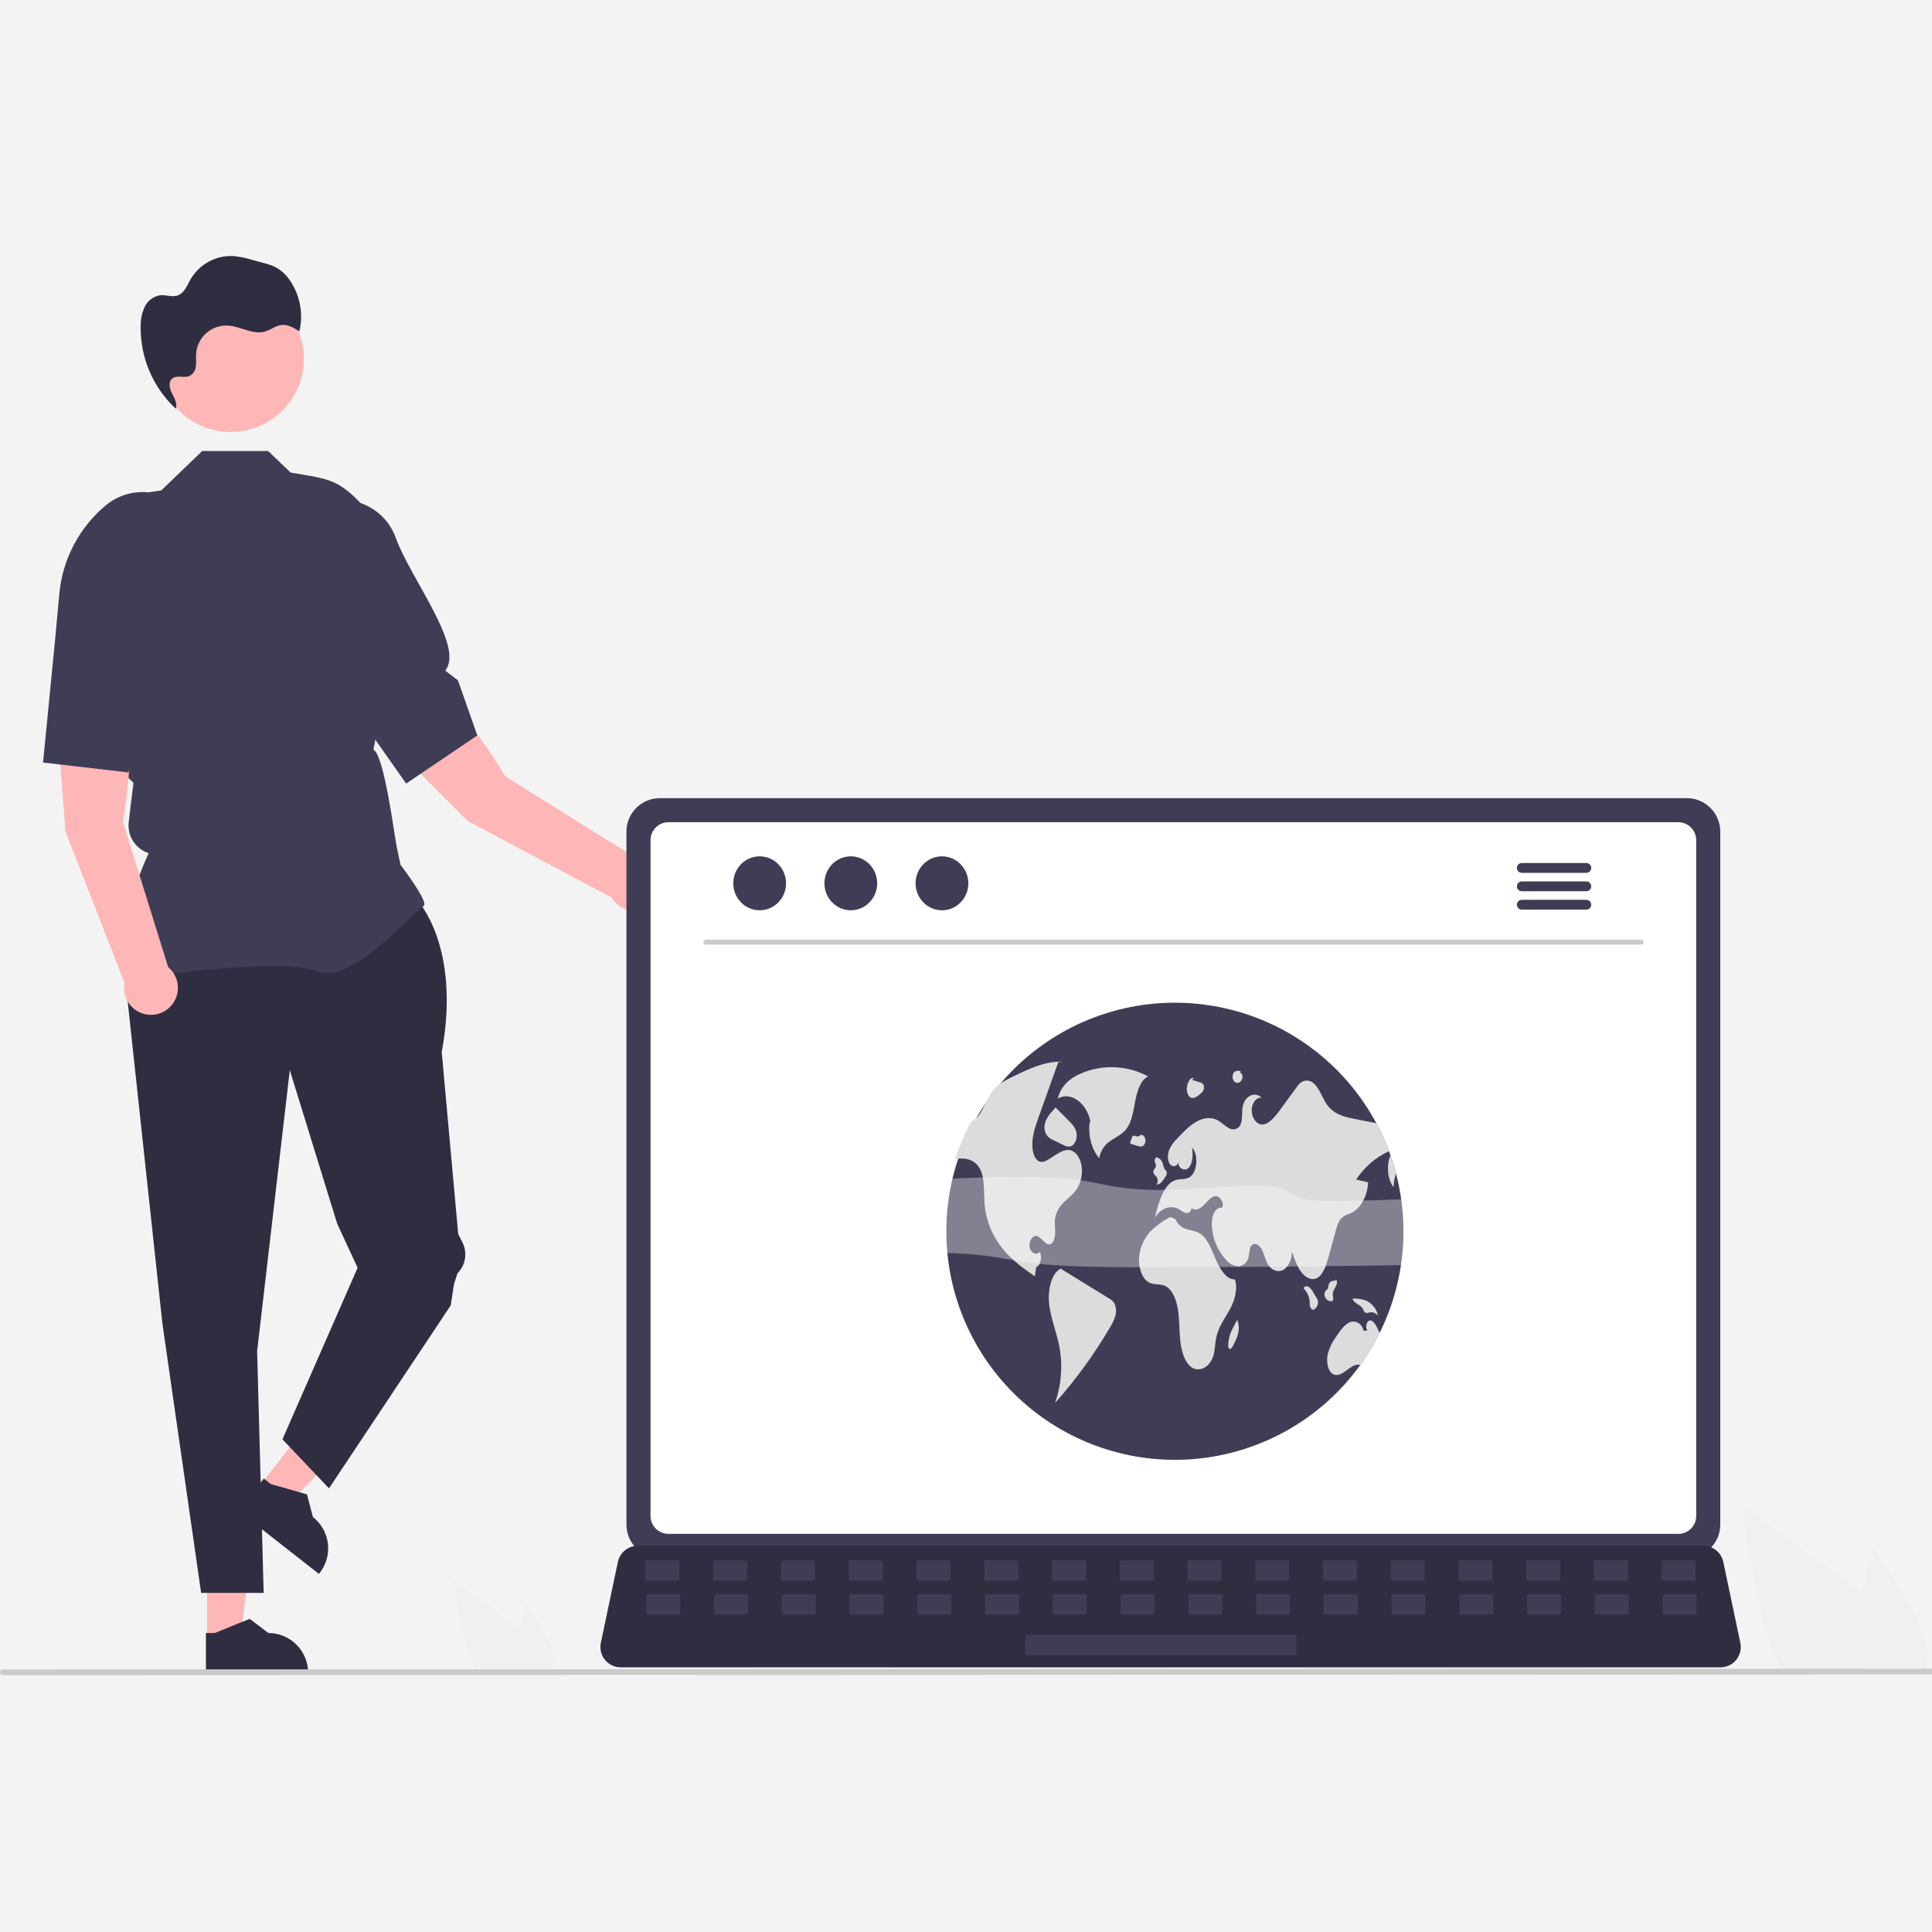 <svg width="800" height="800" viewBox="0 0 800 800" fill="none" xmlns="http://www.w3.org/2000/svg">
<rect x="0" y="0" width="800" height="800" fill="#808080" stroke="none"/>
<g clip-path="url(#clip0_5_540)">
<rect width="800" height="800" fill="#F3F3F3"/>
<path d="M85.754 678.846L99.514 678.845L106.061 625.763L85.751 625.764L85.754 678.846Z" fill="#FFB6B6"/>
<path d="M85.269 693.203L127.588 693.201V692.666C127.588 688.297 125.852 684.108 122.763 681.019C119.674 677.93 115.485 676.194 111.116 676.194H111.115L103.385 670.33L88.962 676.195L85.268 676.195L85.269 693.203Z" fill="#2F2E41"/>
<path d="M107.977 614.623L118.811 623.109L156.699 585.359L140.709 572.834L107.977 614.623Z" fill="#FFB6B6"/>
<path d="M98.742 625.626L132.057 651.722L132.387 651.301C135.081 647.862 136.298 643.494 135.771 639.157C135.245 634.82 133.017 630.871 129.578 628.176L129.577 628.176L127.108 618.792L112.137 614.515L109.229 612.237L98.742 625.626Z" fill="#2F2E41"/>
<path d="M172.767 372.763C172.767 372.763 191.032 391.704 182.914 435.675L189.729 510.963L191.488 514.448C192.536 516.525 192.902 518.88 192.534 521.177C192.166 523.474 191.082 525.596 189.437 527.241L187.988 531.734L186.635 540.528L136.238 616.293L116.958 595.998L148.076 524.969L139.62 506.704L120.003 443.116L106.473 559.469L109.179 659.587H83.284L67.238 547.969L50.326 391.028L59.123 372.763H172.767Z" fill="#2F2E41"/>
<path d="M54.543 405.309L54.359 405.05C44.502 391.251 59.327 358.092 61.562 353.285C58.907 352.423 56.633 350.668 55.127 348.318C53.621 345.968 52.976 343.168 53.302 340.396L54.266 332.203L55.27 324.167L48.073 316.97L48.053 316.79L43.911 280.548L37.889 256.476C35.619 247.376 35.813 237.836 38.449 228.835C41.085 219.835 46.069 211.698 52.889 205.26L66.809 203.049L83.727 186.749H111.009L120.363 195.686C137.826 198.749 140.826 197.749 155.826 215.749L149.01 271.711L147.31 279.41L147.315 289.852L151.638 294.656C153.195 296.386 154.326 298.457 154.942 300.702C155.557 302.947 155.64 305.305 155.184 307.587L154.615 310.43C159.074 312.34 163.328 346.295 164.344 351.038L165.863 358.123C167.161 359.837 175.735 371.269 175.735 374.394C175.735 374.863 175.389 375.317 174.646 375.82C168.803 379.776 145.508 407.842 131.215 402.123C115.99 396.035 55.468 405.168 54.858 405.261L54.543 405.309Z" fill="#3F3D56"/>
<path d="M50.878 340.234C50.878 340.234 57.884 300.639 50.826 285.749L22.826 287.749L27.087 344.235L51.565 406.953C51.191 408.885 51.335 410.882 51.983 412.74C52.63 414.599 53.758 416.253 55.252 417.534C56.745 418.816 58.551 419.68 60.487 420.038C62.422 420.396 64.418 420.236 66.271 419.573C68.124 418.91 69.769 417.769 71.038 416.266C72.308 414.762 73.157 412.949 73.5 411.011C73.842 409.073 73.666 407.079 72.988 405.231C72.311 403.383 71.157 401.747 69.643 400.49L50.878 340.234Z" fill="#FFB6B6"/>
<path d="M22.826 264.748L24.559 245.877C25.211 238.775 27.261 231.871 30.591 225.564C33.921 219.257 38.465 213.67 43.962 209.125C47.377 206.323 51.508 204.531 55.889 203.953C60.269 203.374 64.724 204.033 68.749 205.853C74.19 208.358 78.476 212.835 80.742 218.38C83.008 223.924 83.083 230.122 80.954 235.72C74.483 252.692 76.819 270.641 64.201 272.829L65.572 279.352L53.164 319.842L17.826 315.749L22.826 264.748Z" fill="#3F3D56"/>
<path d="M209.203 321.467C209.203 321.467 188.694 286.882 173.632 280.196L153.709 299.971L193.776 340.015L253.233 371.6C254.209 373.308 255.621 374.728 257.324 375.715C259.027 376.701 260.961 377.22 262.929 377.217C264.897 377.215 266.829 376.692 268.53 375.702C270.23 374.711 271.639 373.288 272.612 371.577C273.584 369.866 274.087 367.929 274.069 365.961C274.051 363.993 273.513 362.064 272.508 360.372C271.504 358.679 270.07 357.282 268.351 356.323C266.633 355.364 264.691 354.877 262.723 354.911L209.203 321.467Z" fill="#FFB6B6"/>
<path d="M138.71 282.535L127.717 267.098C123.58 261.289 120.632 254.718 119.044 247.765C117.455 240.812 117.256 233.613 118.46 226.583C119.221 222.231 121.185 218.179 124.128 214.884C127.072 211.589 130.878 209.183 135.118 207.938C140.875 206.289 147.045 206.888 152.378 209.614C157.711 212.339 161.81 216.989 163.847 222.621C170.009 239.708 192.485 267.792 184.346 277.68L189.639 281.73L197.638 304.518L168.178 324.459L138.71 282.535Z" fill="#3F3D56"/>
<path d="M95.527 178.874C112.261 178.874 125.826 165.309 125.826 148.575C125.826 131.842 112.261 118.277 95.527 118.277C78.794 118.277 65.228 131.842 65.228 148.575C65.228 165.309 78.794 178.874 95.527 178.874Z" fill="#FFB6B6"/>
<path d="M73.539 169.931C73.274 169.699 73.025 169.452 72.766 169.213C72.757 169.238 72.755 169.263 72.746 169.287L73.539 169.931Z" fill="#2F2E41"/>
<path d="M120.357 116.58C118.851 114.156 116.766 112.146 114.29 110.73C112.597 109.909 110.818 109.279 108.986 108.851L104.191 107.543C101.734 106.782 99.206 106.273 96.647 106.024C93.092 105.848 89.558 106.653 86.43 108.35C83.302 110.047 80.701 112.571 78.91 115.646C77.461 118.216 76.299 121.418 73.503 122.358C71.248 123.116 68.789 122.047 66.419 122.254C65.031 122.455 63.713 122.996 62.584 123.828C61.454 124.66 60.547 125.758 59.944 127.024C58.763 129.572 58.181 132.357 58.245 135.165C58.151 141.54 59.396 147.864 61.897 153.728C64.398 159.593 68.101 164.868 72.766 169.213C73.548 167.152 72.26 164.927 71.242 162.955C70.212 160.96 69.575 158.178 71.301 156.741C73.221 155.142 76.297 156.692 78.567 155.65C79.294 155.232 79.906 154.642 80.348 153.93C80.791 153.219 81.05 152.409 81.103 151.573C81.323 149.916 81.094 148.232 81.198 146.564C81.301 144.911 81.731 143.294 82.462 141.808C83.193 140.321 84.212 138.994 85.459 137.904C86.706 136.813 88.156 135.98 89.727 135.454C91.298 134.927 92.957 134.716 94.609 134.834C99.778 135.203 104.794 138.735 109.768 137.282C112.102 136.6 114.094 134.864 116.508 134.572C119.182 134.248 121.698 135.757 123.969 137.207C124.794 133.703 124.899 130.068 124.278 126.523C123.657 122.977 122.323 119.595 120.357 116.58Z" fill="#2F2E41"/>
<path d="M225.396 676.18L217.686 663.79L216.146 670.87C215.876 672.11 215.606 673.37 215.356 674.62C213.166 672.75 210.836 671.02 208.556 669.36C201.556 664.28 194.559 659.193 187.566 654.1L189.756 666.8C191.106 674.62 192.516 682.6 195.856 689.75C196.226 690.56 196.626 691.36 197.056 692.14H229.596C229.858 691.415 230.039 690.664 230.136 689.9C230.144 689.85 230.148 689.8 230.146 689.75C230.656 684.9 227.976 680.33 225.396 676.18Z" fill="#F0F0F0"/>
<path d="M789.479 662.799L775.494 640.325L772.701 653.167C772.211 655.417 771.721 657.702 771.268 659.969C767.295 656.577 763.069 653.439 758.934 650.428C746.236 641.214 733.545 631.987 720.86 622.749L724.832 645.785C727.281 659.969 729.839 674.444 735.897 687.413C736.568 688.882 737.294 690.334 738.074 691.749H797.098C797.572 690.434 797.901 689.072 798.077 687.685C798.092 687.595 798.098 687.504 798.095 687.413C799.021 678.616 794.159 670.327 789.479 662.799Z" fill="#F0F0F0"/>
<path d="M827.937 693.358L1.187 693.665C0.872 693.664 0.57 693.538 0.348 693.315C0.125 693.092 0 692.789 0 692.474C0 692.159 0.125 691.857 0.348 691.634C0.57 691.41 0.872 691.285 1.187 691.284L827.937 690.976C828.252 690.977 828.554 691.103 828.777 691.326C829 691.549 829.125 691.852 829.125 692.167C829.125 692.482 829 692.784 828.777 693.008C828.554 693.231 828.252 693.357 827.937 693.358Z" fill="#CACACA"/>
<path d="M259.395 344.286V631.31C259.397 634.968 260.852 638.475 263.438 641.061C266.025 643.647 269.532 645.102 273.189 645.105H698.529C702.187 645.102 705.694 643.648 708.28 641.061C710.867 638.475 712.321 634.968 712.324 631.31V344.286C712.315 340.631 710.859 337.129 708.273 334.547C705.688 331.964 702.184 330.511 698.529 330.506H273.189C269.535 330.511 266.031 331.964 263.445 334.547C260.86 337.129 259.403 340.631 259.395 344.286Z" fill="#3F3D56"/>
<path d="M269.373 347.857V627.769C269.376 629.723 270.154 631.597 271.536 632.979C272.918 634.36 274.791 635.138 276.745 635.142H694.988C696.943 635.138 698.816 634.36 700.198 632.979C701.58 631.597 702.358 629.723 702.361 627.769V347.857C702.361 345.9 701.584 344.024 700.202 342.639C698.82 341.254 696.945 340.473 694.988 340.469H276.745C274.788 340.474 272.913 341.254 271.531 342.639C270.149 344.024 269.373 345.9 269.373 347.857Z" fill="white"/>
<path d="M250.499 687.287C251.278 688.264 252.269 689.052 253.396 689.591C254.523 690.131 255.758 690.408 257.008 690.401H712.447C713.692 690.4 714.922 690.121 716.046 689.584C717.17 689.048 718.16 688.267 718.945 687.3C719.73 686.333 720.289 685.203 720.582 683.992C720.875 682.781 720.894 681.521 720.639 680.302L713.569 646.72C713.276 645.351 712.645 644.076 711.734 643.013C710.822 641.95 709.659 641.131 708.351 640.632C707.403 640.261 706.395 640.07 705.377 640.071H264.049C263.032 640.07 262.023 640.261 261.076 640.632C259.767 641.131 258.604 641.95 257.693 643.013C256.781 644.076 256.15 645.351 255.858 646.72L248.788 680.302C248.536 681.52 248.559 682.779 248.855 683.987C249.151 685.196 249.713 686.323 250.499 687.287Z" fill="#2F2E41"/>
<path d="M688.603 654.536H701.654C701.924 654.536 702.142 654.317 702.142 654.047V646.607C702.142 646.338 701.924 646.119 701.654 646.119H688.603C688.333 646.119 688.115 646.338 688.115 646.607V654.047C688.115 654.317 688.333 654.536 688.603 654.536Z" fill="#3F3D56"/>
<path d="M660.548 654.536H673.599C673.869 654.536 674.087 654.317 674.087 654.047V646.607C674.087 646.338 673.869 646.119 673.599 646.119H660.548C660.279 646.119 660.06 646.338 660.06 646.607V654.047C660.06 654.317 660.279 654.536 660.548 654.536Z" fill="#3F3D56"/>
<path d="M632.494 654.536H645.544C645.814 654.536 646.033 654.317 646.033 654.047V646.607C646.033 646.338 645.814 646.119 645.544 646.119H632.494C632.224 646.119 632.005 646.338 632.005 646.607V654.047C632.005 654.317 632.224 654.536 632.494 654.536Z" fill="#3F3D56"/>
<path d="M604.439 654.536H617.49C617.759 654.536 617.978 654.317 617.978 654.047V646.607C617.978 646.338 617.759 646.119 617.49 646.119H604.439C604.169 646.119 603.951 646.338 603.951 646.607V654.047C603.951 654.317 604.169 654.536 604.439 654.536Z" fill="#3F3D56"/>
<path d="M576.384 654.536H589.435C589.705 654.536 589.923 654.317 589.923 654.047V646.607C589.923 646.338 589.705 646.119 589.435 646.119H576.384C576.115 646.119 575.896 646.338 575.896 646.607V654.047C575.896 654.317 576.115 654.536 576.384 654.536Z" fill="#3F3D56"/>
<path d="M548.33 654.536H561.381C561.651 654.536 561.869 654.317 561.869 654.047V646.607C561.869 646.338 561.651 646.119 561.381 646.119H548.33C548.06 646.119 547.842 646.338 547.842 646.607V654.047C547.842 654.317 548.06 654.536 548.33 654.536Z" fill="#3F3D56"/>
<path d="M520.275 654.536H533.326C533.596 654.536 533.814 654.317 533.814 654.047V646.607C533.814 646.338 533.596 646.119 533.326 646.119H520.275C520.006 646.119 519.787 646.338 519.787 646.607V654.047C519.787 654.317 520.006 654.536 520.275 654.536Z" fill="#3F3D56"/>
<path d="M492.221 654.536H505.272C505.541 654.536 505.76 654.317 505.76 654.047V646.607C505.76 646.338 505.541 646.119 505.272 646.119H492.221C491.951 646.119 491.732 646.338 491.732 646.607V654.047C491.732 654.317 491.951 654.536 492.221 654.536Z" fill="#3F3D56"/>
<path d="M464.166 654.536H477.217C477.487 654.536 477.705 654.317 477.705 654.047V646.607C477.705 646.338 477.487 646.119 477.217 646.119H464.166C463.896 646.119 463.678 646.338 463.678 646.607V654.047C463.678 654.317 463.896 654.536 464.166 654.536Z" fill="#3F3D56"/>
<path d="M436.111 654.536H449.162C449.432 654.536 449.65 654.317 449.65 654.047V646.607C449.65 646.338 449.432 646.119 449.162 646.119H436.111C435.842 646.119 435.623 646.338 435.623 646.607V654.047C435.623 654.317 435.842 654.536 436.111 654.536Z" fill="#3F3D56"/>
<path d="M408.057 654.536H421.107C421.377 654.536 421.596 654.317 421.596 654.047V646.607C421.596 646.338 421.377 646.119 421.107 646.119H408.057C407.787 646.119 407.568 646.338 407.568 646.607V654.047C407.568 654.317 407.787 654.536 408.057 654.536Z" fill="#3F3D56"/>
<path d="M380.002 654.536H393.053C393.322 654.536 393.541 654.317 393.541 654.047V646.607C393.541 646.338 393.322 646.119 393.053 646.119H380.002C379.732 646.119 379.514 646.338 379.514 646.607V654.047C379.514 654.317 379.732 654.536 380.002 654.536Z" fill="#3F3D56"/>
<path d="M351.947 654.536H364.998C365.268 654.536 365.486 654.317 365.486 654.047V646.607C365.486 646.338 365.268 646.119 364.998 646.119H351.947C351.678 646.119 351.459 646.338 351.459 646.607V654.047C351.459 654.317 351.678 654.536 351.947 654.536Z" fill="#3F3D56"/>
<path d="M323.893 654.536H336.943C337.213 654.536 337.432 654.317 337.432 654.047V646.607C337.432 646.338 337.213 646.119 336.943 646.119H323.893C323.623 646.119 323.404 646.338 323.404 646.607V654.047C323.404 654.317 323.623 654.536 323.893 654.536Z" fill="#3F3D56"/>
<path d="M295.838 654.536H308.889C309.159 654.536 309.377 654.317 309.377 654.047V646.607C309.377 646.338 309.159 646.119 308.889 646.119H295.838C295.569 646.119 295.35 646.338 295.35 646.607V654.047C295.35 654.317 295.569 654.536 295.838 654.536Z" fill="#3F3D56"/>
<path d="M267.784 654.536H280.835C281.104 654.536 281.323 654.317 281.323 654.047V646.607C281.323 646.338 281.104 646.119 280.835 646.119H267.784C267.514 646.119 267.295 646.338 267.295 646.607V654.047C267.295 654.317 267.514 654.536 267.784 654.536Z" fill="#3F3D56"/>
<path d="M688.935 668.563H701.985C702.255 668.563 702.474 668.344 702.474 668.075V660.635C702.474 660.365 702.255 660.147 701.985 660.147H688.935C688.665 660.147 688.446 660.365 688.446 660.635V668.075C688.446 668.344 688.665 668.563 688.935 668.563Z" fill="#3F3D56"/>
<path d="M660.88 668.563H673.931C674.2 668.563 674.419 668.344 674.419 668.075V660.635C674.419 660.365 674.2 660.147 673.931 660.147H660.88C660.61 660.147 660.392 660.365 660.392 660.635V668.075C660.392 668.344 660.61 668.563 660.88 668.563Z" fill="#3F3D56"/>
<path d="M632.825 668.563H645.876C646.146 668.563 646.364 668.344 646.364 668.075V660.635C646.364 660.365 646.146 660.147 645.876 660.147H632.825C632.556 660.147 632.337 660.365 632.337 660.635V668.075C632.337 668.344 632.556 668.563 632.825 668.563Z" fill="#3F3D56"/>
<path d="M604.771 668.563H617.822C618.091 668.563 618.31 668.344 618.31 668.075V660.635C618.31 660.365 618.091 660.147 617.822 660.147H604.771C604.501 660.147 604.283 660.365 604.283 660.635V668.075C604.283 668.344 604.501 668.563 604.771 668.563Z" fill="#3F3D56"/>
<path d="M576.716 668.563H589.767C590.037 668.563 590.255 668.344 590.255 668.075V660.635C590.255 660.365 590.037 660.147 589.767 660.147H576.716C576.447 660.147 576.228 660.365 576.228 660.635V668.075C576.228 668.344 576.447 668.563 576.716 668.563Z" fill="#3F3D56"/>
<path d="M548.662 668.563H561.713C561.982 668.563 562.201 668.344 562.201 668.075V660.635C562.201 660.365 561.982 660.147 561.713 660.147H548.662C548.392 660.147 548.173 660.365 548.173 660.635V668.075C548.173 668.344 548.392 668.563 548.662 668.563Z" fill="#3F3D56"/>
<path d="M520.607 668.563H533.658C533.927 668.563 534.146 668.344 534.146 668.075V660.635C534.146 660.365 533.927 660.147 533.658 660.147H520.607C520.337 660.147 520.119 660.365 520.119 660.635V668.075C520.119 668.344 520.337 668.563 520.607 668.563Z" fill="#3F3D56"/>
<path d="M492.552 668.563H505.603C505.873 668.563 506.091 668.344 506.091 668.075V660.635C506.091 660.365 505.873 660.147 505.603 660.147H492.552C492.283 660.147 492.064 660.365 492.064 660.635V668.075C492.064 668.344 492.283 668.563 492.552 668.563Z" fill="#3F3D56"/>
<path d="M464.497 668.563H477.548C477.818 668.563 478.037 668.344 478.037 668.075V660.635C478.037 660.365 477.818 660.147 477.548 660.147H464.497C464.228 660.147 464.009 660.365 464.009 660.635V668.075C464.009 668.344 464.228 668.563 464.497 668.563Z" fill="#3F3D56"/>
<path d="M436.443 668.563H449.494C449.763 668.563 449.982 668.344 449.982 668.075V660.635C449.982 660.365 449.763 660.147 449.494 660.147H436.443C436.173 660.147 435.955 660.365 435.955 660.635V668.075C435.955 668.344 436.173 668.563 436.443 668.563Z" fill="#3F3D56"/>
<path d="M408.388 668.563H421.439C421.709 668.563 421.927 668.344 421.927 668.075V660.635C421.927 660.365 421.709 660.147 421.439 660.147H408.388C408.119 660.147 407.9 660.365 407.9 660.635V668.075C407.9 668.344 408.119 668.563 408.388 668.563Z" fill="#3F3D56"/>
<path d="M380.333 668.563H393.384C393.654 668.563 393.873 668.344 393.873 668.075V660.635C393.873 660.365 393.654 660.147 393.384 660.147H380.333C380.064 660.147 379.845 660.365 379.845 660.635V668.075C379.845 668.344 380.064 668.563 380.333 668.563Z" fill="#3F3D56"/>
<path d="M352.279 668.563H365.33C365.599 668.563 365.818 668.344 365.818 668.075V660.635C365.818 660.365 365.599 660.147 365.33 660.147H352.279C352.009 660.147 351.791 660.365 351.791 660.635V668.075C351.791 668.344 352.009 668.563 352.279 668.563Z" fill="#3F3D56"/>
<path d="M324.224 668.563H337.275C337.545 668.563 337.763 668.344 337.763 668.075V660.635C337.763 660.365 337.545 660.147 337.275 660.147H324.224C323.954 660.147 323.736 660.365 323.736 660.635V668.075C323.736 668.344 323.954 668.563 324.224 668.563Z" fill="#3F3D56"/>
<path d="M296.169 668.563H309.22C309.49 668.563 309.708 668.344 309.708 668.075V660.635C309.708 660.365 309.49 660.147 309.22 660.147H296.169C295.9 660.147 295.681 660.365 295.681 660.635V668.075C295.681 668.344 295.9 668.563 296.169 668.563Z" fill="#3F3D56"/>
<path d="M268.115 668.563H281.166C281.435 668.563 281.654 668.344 281.654 668.075V660.635C281.654 660.365 281.435 660.147 281.166 660.147H268.115C267.845 660.147 267.626 660.365 267.626 660.635V668.075C267.626 668.344 267.845 668.563 268.115 668.563Z" fill="#3F3D56"/>
<path d="M425.081 685.396H536.323C536.593 685.396 536.812 685.177 536.812 684.908V677.468C536.812 677.198 536.593 676.979 536.323 676.979H425.081C424.811 676.979 424.593 677.198 424.593 677.468V684.908C424.593 685.177 424.811 685.396 425.081 685.396Z" fill="#3F3D56"/>
<path d="M581.147 510.029C581.1 533.658 572.217 556.415 556.242 573.826C540.267 591.237 518.357 602.043 494.819 604.119C471.281 606.195 447.818 599.391 429.043 585.044C410.267 570.698 397.538 549.847 393.356 526.59C389.175 503.334 393.844 479.355 406.447 459.367C419.049 439.379 438.672 424.828 461.459 418.575C484.246 412.322 508.548 414.819 529.587 425.575C550.626 436.331 566.88 454.569 575.155 476.702C575.361 477.258 575.562 477.813 575.758 478.374V478.38C576.632 480.846 577.401 483.359 578.066 485.918C580.118 493.79 581.153 501.893 581.147 510.029Z" fill="#3F3D56"/>
<path d="M475.443 445.744C471.161 443.429 466.407 442.122 461.543 441.923C456.679 441.724 451.834 442.638 447.378 444.596C443.454 446.304 439.322 449.367 438.013 454.899C443.307 451.775 450.16 456.712 451.523 464.631L451.205 464.719C450.485 470.204 452.091 476.176 455.201 479.578C455.433 478.043 456.003 476.579 456.87 475.292C457.738 474.005 458.881 472.928 460.218 472.138C462.502 470.636 465.03 469.545 466.774 466.963C468.842 463.902 469.367 459.429 470.188 455.348C471.009 451.267 472.568 446.881 475.443 445.744Z" fill="#DCDCDC"/>
<path d="M445.807 492.423C444.341 494.625 442.382 496.007 440.625 497.727C438.596 499.572 437.265 502.06 436.856 504.772C436.634 506.688 436.978 508.636 436.93 510.574C436.883 512.511 436.237 514.692 434.919 515.174C432.838 515.925 431.25 512.061 429.112 511.791C427.413 511.58 425.883 514.253 426.375 516.571C426.867 518.89 429.181 519.916 430.509 518.403C431.711 520.419 430.864 524.077 429.059 524.696C428.868 525.967 428.678 527.232 428.493 528.502C423.93 525.31 419.319 522.066 415.439 517.392C411.124 512.237 408.447 505.911 407.753 499.225C407.25 493.852 407.997 487.707 405.53 483.573C403.556 480.264 400.168 479.534 397.119 479.74C396.563 479.777 396.002 479.841 395.446 479.909C397.244 474.509 399.528 469.283 402.269 464.294C402.89 464.028 403.466 463.669 403.979 463.23C406.816 460.822 408.076 455.947 410.379 452.575C410.527 452.358 410.681 452.146 410.839 451.939C413.195 448.864 416.35 447.281 419.399 445.81C426.148 442.533 433.092 439.214 440.217 439.669L438.19 439.865C435.824 446.493 433.456 453.12 431.086 459.747C430.726 460.763 430.363 461.782 429.996 462.801C428.651 466.57 427.264 470.583 427.471 474.801C427.593 477.3 428.461 479.968 430.112 480.825C431.653 481.619 433.336 480.645 434.823 479.682C435.453 479.28 436.078 478.877 436.708 478.47C438.968 477.014 441.472 475.521 443.859 476.495C446.045 477.385 447.66 480.354 447.967 483.557C448.248 486.67 447.489 489.788 445.807 492.423Z" fill="#DCDCDC"/>
<path d="M459.25 537.669C452.649 533.604 446.047 529.54 439.446 525.475L439.558 525.187C435.454 526.75 433.75 534.046 434.428 540.012C435.106 545.979 437.406 551.312 438.568 557.126C440.135 565.081 439.544 573.311 436.856 580.961C445.536 571.221 453.218 560.636 459.786 549.363C460.704 547.943 461.403 546.392 461.861 544.764C462.345 543.029 462.173 541.176 461.376 539.56C460.835 538.763 460.105 538.113 459.25 537.669Z" fill="#DCDCDC"/>
<path d="M433.197 463.723C432.421 465.388 432.302 467.283 432.862 469.032C433.513 470.441 434.695 471.535 436.149 472.077L439.797 473.885C441.01 474.486 442.318 475.094 443.555 474.599C445.047 474.002 446.082 471.663 445.814 469.491C445.53 467.18 444.073 465.591 442.726 464.237C440.841 462.343 438.956 460.449 437.07 458.555L436.008 459.856C434.859 460.977 433.908 462.285 433.197 463.723Z" fill="#DCDCDC"/>
<path d="M561.593 488.426C563.234 488.813 564.875 489.199 566.516 489.586C566.23 495.128 563.483 500.257 559.799 502.115C558.264 502.888 556.554 503.174 555.284 504.619C554.135 505.931 553.553 507.975 553.018 509.928C552.081 513.337 551.144 516.746 550.207 520.155C549.202 523.828 547.91 527.909 545.295 529.233C543.051 530.371 540.484 528.979 538.758 526.644C537.032 524.31 535.979 521.171 534.957 518.111C535.021 521.446 533.47 524.718 531.273 525.877C529.071 527.036 526.393 525.988 524.921 523.399C523.862 521.541 523.423 519.091 522.386 517.206C521.348 515.322 519.173 514.242 518.04 516.01C517.293 517.185 517.389 518.985 517.018 520.478C516.832 521.469 516.341 522.377 515.614 523.076C514.887 523.775 513.961 524.231 512.963 524.379C512.046 524.358 511.143 524.15 510.308 523.769C509.474 523.388 508.726 522.84 508.109 522.161C504.868 518.845 502.758 514.589 502.08 510.002C501.621 507.803 501.679 505.527 502.25 503.354C502.901 501.295 504.473 499.707 506.034 500.098C507.061 497.928 505.034 495.048 503.208 495.302C501.376 495.557 499.942 497.52 498.439 499.029C496.941 500.538 494.844 501.633 493.336 500.135C493.353 500.42 493.312 500.706 493.214 500.974C493.115 501.242 492.963 501.487 492.765 501.693C492.568 501.9 492.33 502.063 492.067 502.173C491.803 502.283 491.52 502.337 491.234 502.332C490.231 502.044 489.299 501.55 488.498 500.882C485.041 498.727 480.653 500.156 478.197 504.232C479.732 497.7 481.982 490.205 486.698 488.67C488.625 488.04 490.726 488.559 492.547 487.468C495.771 485.536 496.422 478.237 493.638 475.225C493.992 478.073 493.923 481.397 492.42 483.345C490.917 485.293 487.762 484.022 487.952 481.143C487.91 481.548 487.74 481.929 487.467 482.231C487.195 482.534 486.833 482.743 486.435 482.827C486.036 482.912 485.621 482.868 485.249 482.702C484.877 482.537 484.567 482.258 484.364 481.905C483.363 480.381 483.448 477.887 484.157 476.067C484.888 474.417 485.937 472.928 487.243 471.684C489.757 468.989 492.309 466.263 495.22 464.569C498.137 462.876 501.503 462.304 504.425 463.987C505.966 464.876 507.321 466.359 508.893 467.142C509.27 467.376 509.689 467.531 510.127 467.6C510.565 467.668 511.012 467.648 511.442 467.54C511.872 467.433 512.276 467.24 512.63 466.973C512.984 466.707 513.281 466.372 513.503 465.988C514.673 463.934 514.123 460.885 514.557 458.318C515.335 453.782 519.871 451.659 522.386 454.655C520.506 454.173 518.564 456.397 518.331 459.091C518.093 461.785 519.453 464.506 521.274 465.321C524.334 466.676 527.33 463.267 529.643 460.112C532.056 456.809 534.474 453.508 536.895 450.209C537.281 449.647 537.715 449.119 538.191 448.631C538.95 447.892 539.96 447.469 541.019 447.447C542.077 447.426 543.105 447.807 543.892 448.515C546.338 450.51 547.487 454.602 549.493 457.418C552.404 461.51 556.761 462.505 560.815 463.299C563.838 463.887 566.862 464.478 569.888 465.072C571.905 468.825 573.665 472.71 575.155 476.702C569.606 479.232 564.899 483.301 561.593 488.426Z" fill="#DCDCDC"/>
<path d="M578.066 485.917C577.446 487.745 577.107 489.657 577.061 491.586C574.467 488.421 574.054 482.487 575.758 478.38C576.632 480.846 577.401 483.359 578.066 485.917Z" fill="#DCDCDC"/>
<path d="M571.365 552.116C569.097 556.721 566.459 561.134 563.478 565.312C561.572 564.497 559.524 565.952 557.74 567.318C555.877 568.747 553.638 570.14 551.727 568.837C549.773 567.503 549.144 563.772 549.763 560.813C550.475 558.083 551.72 555.521 553.426 553.275C555.014 550.904 556.713 548.442 558.92 547.521C561.133 546.6 563.975 547.902 564.621 551.046L566.188 550.993C565.309 549.787 565.77 547.288 566.95 546.849C568.311 546.335 569.491 548.204 570.296 549.855C570.656 550.602 571.021 551.353 571.365 552.116Z" fill="#DCDCDC"/>
<path d="M511.356 529.757C507.989 529.969 505.321 525.823 503.548 521.744C501.776 517.666 500.158 513.002 497.119 510.925C495.383 509.739 493.403 509.576 491.52 509.002C490.452 508.732 489.463 508.211 488.637 507.483C487.81 506.755 487.168 505.841 486.765 504.815L484.629 503.952C481.641 505.446 478.904 507.397 476.518 509.736C473.791 512.632 472.093 516.345 471.685 520.302C471.277 524.578 472.784 529.346 475.599 530.952C477.824 532.222 480.415 531.422 482.668 532.584C485.484 534.035 487.156 538.253 487.789 542.417C488.421 546.581 488.261 550.908 488.714 555.119C489.167 559.33 490.414 563.712 492.997 565.87C496.228 568.571 500.97 566.327 502.419 561.411C503.131 559 503.106 556.279 503.638 553.775C504.575 549.367 507.102 546.097 509.107 542.481C511.112 538.865 512.69 533.954 511.356 529.757Z" fill="#DCDCDC"/>
<path d="M478.078 486.441C478.392 486.73 478.685 487.041 478.955 487.372C479.234 487.854 479.377 488.402 479.367 488.959C479.358 489.516 479.196 490.059 478.901 490.531C479.307 490.508 479.703 490.401 480.065 490.217C480.427 490.033 480.748 489.775 481.005 489.461C481.62 488.761 482.161 488 482.619 487.188C482.834 486.911 482.988 486.59 483.07 486.248C483.152 485.906 483.161 485.551 483.095 485.206C482.935 484.752 482.559 484.558 482.296 484.217C481.93 483.549 481.68 482.824 481.557 482.073C481.411 481.369 481.072 480.719 480.577 480.198C480.082 479.676 479.451 479.303 478.755 479.12L478.924 479.152C478.637 479.323 478.41 479.579 478.276 479.885C478.141 480.19 478.106 480.531 478.174 480.857C478.277 481.518 478.701 482.066 478.659 482.74C478.598 483.709 477.63 484.163 477.57 485.132C477.561 485.618 477.743 486.089 478.078 486.441Z" fill="#DCDCDC"/>
<path d="M472.308 469.979L472.323 469.976C472.426 469.881 472.522 469.779 472.61 469.67L472.308 469.979Z" fill="#DCDCDC"/>
<path d="M473.318 474.526C473.722 474.171 474.022 473.712 474.183 473.198C474.344 472.685 474.361 472.137 474.232 471.614C473.987 470.513 473.122 469.772 472.323 469.976C472.091 470.211 471.804 470.383 471.487 470.476C471.171 470.569 470.836 470.58 470.513 470.509C470.02 470.381 469.478 470.054 469.049 470.426C468.804 470.704 468.633 471.039 468.551 471.4C468.392 471.886 468.234 472.373 468.075 472.86C468 473.034 467.98 473.227 468.019 473.413C468.049 473.487 468.098 473.553 468.161 473.603C468.224 473.653 468.299 473.686 468.378 473.698C469.329 473.979 470.28 474.259 471.231 474.54C471.559 474.69 471.916 474.767 472.276 474.765C472.637 474.763 472.992 474.681 473.318 474.526Z" fill="#DCDCDC"/>
<path d="M545.117 537.304C544.678 536.585 544.238 535.865 543.799 535.145C543.367 534.311 542.776 533.57 542.061 532.963C541.903 532.831 541.721 532.732 541.525 532.671C541.329 532.611 541.122 532.59 540.918 532.611C540.714 532.631 540.516 532.692 540.335 532.791C540.155 532.889 539.996 533.022 539.868 533.182L539.922 533.594C541.099 534.856 541.901 536.421 542.238 538.113C542.338 538.849 542.304 539.61 542.391 540.349C542.401 540.692 542.477 541.029 542.617 541.342C542.757 541.655 542.957 541.937 543.206 542.173C543.898 542.635 544.711 541.953 545.204 541.121C545.644 540.438 545.842 539.626 545.765 538.816C545.655 538.273 545.435 537.759 545.117 537.304Z" fill="#DCDCDC"/>
<path d="M552.014 538.241C552.098 537.567 552.043 536.883 551.853 536.231C551.822 535.349 552.056 534.478 552.524 533.73C552.99 533.025 553.343 532.251 553.57 531.437C553.666 531.066 553.649 530.675 553.52 530.314C553.375 529.987 553.022 529.838 552.82 530.097L553.253 530.375C552.669 530.271 552.068 530.3 551.497 530.461C551.171 530.585 550.88 530.787 550.648 531.048C550.416 531.309 550.251 531.622 550.166 531.961C550.095 532.489 549.978 533.009 549.817 533.517C549.559 534.048 549.059 534.224 548.746 534.69C548.531 535.102 548.423 535.562 548.431 536.027C548.439 536.492 548.562 536.948 548.79 537.353C549.184 538.016 549.811 538.509 550.548 538.736C551.077 538.926 551.772 538.936 552.014 538.241Z" fill="#DCDCDC"/>
<path d="M564.296 541.946C564.487 542.444 564.743 542.913 565.057 543.343C565.645 543.935 566.444 543.572 567.157 543.428C567.805 543.325 568.467 543.4 569.076 543.644C569.684 543.888 570.215 544.292 570.612 544.813C570.335 543.434 569.732 542.141 568.852 541.043C567.972 539.945 566.841 539.074 565.555 538.504C563.883 537.925 562.122 537.65 560.353 537.69L560.051 537.768C560.821 540.008 563.238 539.958 564.296 541.946Z" fill="#DCDCDC"/>
<path d="M512.278 546.529L512.282 546.539L512.37 546.37L512.278 546.529Z" fill="#DCDCDC"/>
<path d="M510.415 550.136C510.008 550.873 509.659 551.641 509.369 552.432C508.986 553.713 508.732 555.029 508.612 556.361C508.517 557.118 508.488 558.085 508.962 558.454C509.099 558.545 509.263 558.582 509.425 558.56C509.587 558.538 509.736 558.458 509.843 558.335C510.106 558.056 510.322 557.735 510.481 557.386C511.413 555.78 512.137 554.062 512.635 552.273C513.155 550.375 513.031 548.359 512.282 546.539C511.66 547.738 511.037 548.937 510.415 550.136Z" fill="#DCDCDC"/>
<path d="M492.44 454.053C492.736 454.342 493.11 454.539 493.517 454.618C493.923 454.697 494.343 454.656 494.726 454.499C495.52 454.153 496.247 453.672 496.877 453.078C497.399 452.692 497.842 452.209 498.181 451.656C498.368 451.325 498.488 450.961 498.534 450.584C498.58 450.207 498.55 449.824 498.448 449.458C498.302 449.108 498.07 448.8 497.772 448.565C497.474 448.329 497.121 448.174 496.747 448.112C495.691 447.799 494.635 447.486 493.58 447.173L494.343 446.485C493.558 446.063 492.688 446.846 492.197 447.815C491.882 448.447 491.663 449.123 491.546 449.82C491.379 450.548 491.372 451.304 491.527 452.035C491.681 452.766 491.993 453.455 492.44 454.053Z" fill="#DCDCDC"/>
<path d="M511.078 447.796C511.376 448.124 511.787 448.327 512.228 448.363C512.67 448.399 513.108 448.265 513.455 447.99C513.753 447.766 514.001 447.481 514.182 447.155C514.363 446.829 514.474 446.468 514.506 446.096C514.581 445.266 514.17 444.343 513.584 444.271L513.718 443.494C512.589 443.29 511.199 443.249 510.593 444.621C510.389 445.146 510.326 445.716 510.411 446.273C510.497 446.831 510.726 447.356 511.078 447.796Z" fill="#DCDCDC"/>
<path d="M679.529 391.143H292.205C291.94 391.137 291.687 391.027 291.502 390.838C291.316 390.648 291.212 390.393 291.212 390.127C291.212 389.862 291.316 389.607 291.502 389.417C291.687 389.227 291.94 389.118 292.205 389.112H679.529C679.794 389.118 680.047 389.227 680.232 389.417C680.418 389.607 680.522 389.862 680.522 390.127C680.522 390.393 680.418 390.648 680.232 390.838C680.047 391.027 679.794 391.137 679.529 391.143Z" fill="#CACACA"/>
<path d="M314.561 376.928C320.595 376.928 325.486 371.928 325.486 365.759C325.486 359.591 320.595 354.59 314.561 354.59C308.527 354.59 303.635 359.591 303.635 365.759C303.635 371.928 308.527 376.928 314.561 376.928Z" fill="#3F3D56"/>
<path d="M352.302 376.928C358.336 376.928 363.228 371.928 363.228 365.759C363.228 359.591 358.336 354.59 352.302 354.59C346.268 354.59 341.377 359.591 341.377 365.759C341.377 371.928 346.268 376.928 352.302 376.928Z" fill="#3F3D56"/>
<path d="M390.044 376.928C396.078 376.928 400.97 371.928 400.97 365.759C400.97 359.591 396.078 354.59 390.044 354.59C384.011 354.59 379.119 359.591 379.119 365.759C379.119 371.928 384.011 376.928 390.044 376.928Z" fill="#3F3D56"/>
<path d="M656.911 357.359H630.101C629.57 357.369 629.064 357.588 628.692 357.967C628.32 358.347 628.111 358.857 628.111 359.389C628.111 359.92 628.32 360.43 628.692 360.81C629.064 361.19 629.57 361.408 630.101 361.419H656.911C657.443 361.408 657.949 361.19 658.321 360.81C658.693 360.43 658.902 359.92 658.902 359.389C658.902 358.857 658.693 358.347 658.321 357.967C657.949 357.588 657.443 357.369 656.911 357.359Z" fill="#3F3D56"/>
<path d="M656.911 364.979H630.101C629.57 364.989 629.064 365.208 628.692 365.587C628.32 365.967 628.111 366.477 628.111 367.009C628.111 367.54 628.32 368.051 628.692 368.43C629.064 368.81 629.57 369.028 630.101 369.039H656.911C657.443 369.028 657.949 368.81 658.321 368.43C658.693 368.051 658.902 367.54 658.902 367.009C658.902 366.477 658.693 365.967 658.321 365.587C657.949 365.208 657.443 364.989 656.911 364.979Z" fill="#3F3D56"/>
<path d="M656.911 372.589H630.101C629.57 372.599 629.064 372.818 628.692 373.197C628.32 373.577 628.111 374.087 628.111 374.619C628.111 375.15 628.32 375.66 628.692 376.04C629.064 376.42 629.57 376.638 630.101 376.649H656.911C657.443 376.638 657.949 376.42 658.321 376.04C658.693 375.66 658.902 375.15 658.902 374.619C658.902 374.087 658.693 373.577 658.321 373.197C657.949 372.818 657.443 372.599 656.911 372.589Z" fill="#3F3D56"/>
<g opacity="0.35">
<path d="M689.79 514.723C696.024 512.005 683.382 510.422 669.038 509.902C654.695 509.382 637.343 509.411 628.177 507.931C619.312 506.5 619.965 503.955 619.219 501.65C618.474 499.344 615.066 496.98 601.232 496.468C583.995 495.829 555.568 498.287 542.556 496.811C530.412 495.434 537.631 491.114 519.924 490.949C509.812 490.854 496.786 492.279 485.536 492.622C477.561 492.968 469.571 492.552 461.675 491.378C456.191 490.48 452.372 489.341 446.2 488.547C429.997 486.464 398.295 487.164 370.001 489.834C341.706 492.505 317.452 496.881 303.774 501.215C290.096 505.549 286.317 509.817 289.503 513.435C291.537 515.746 296.744 517.907 309.373 518.836C332.996 520.572 375.054 517.583 399.464 519.163C413.068 520.044 419.104 522.227 431.041 523.422C443.865 524.706 462.638 524.774 481.082 524.743C519.486 524.68 558.873 524.285 599.035 523.562C615.81 523.259 633.387 522.866 651.237 521.426C669.087 519.986 687.293 517.207 691.059 514.601" fill="white"/>
</g>
</g>
<defs>
<clipPath id="clip0_5_540">
<rect width="800" height="800" fill="white"/>
</clipPath>
</defs>
</svg>

